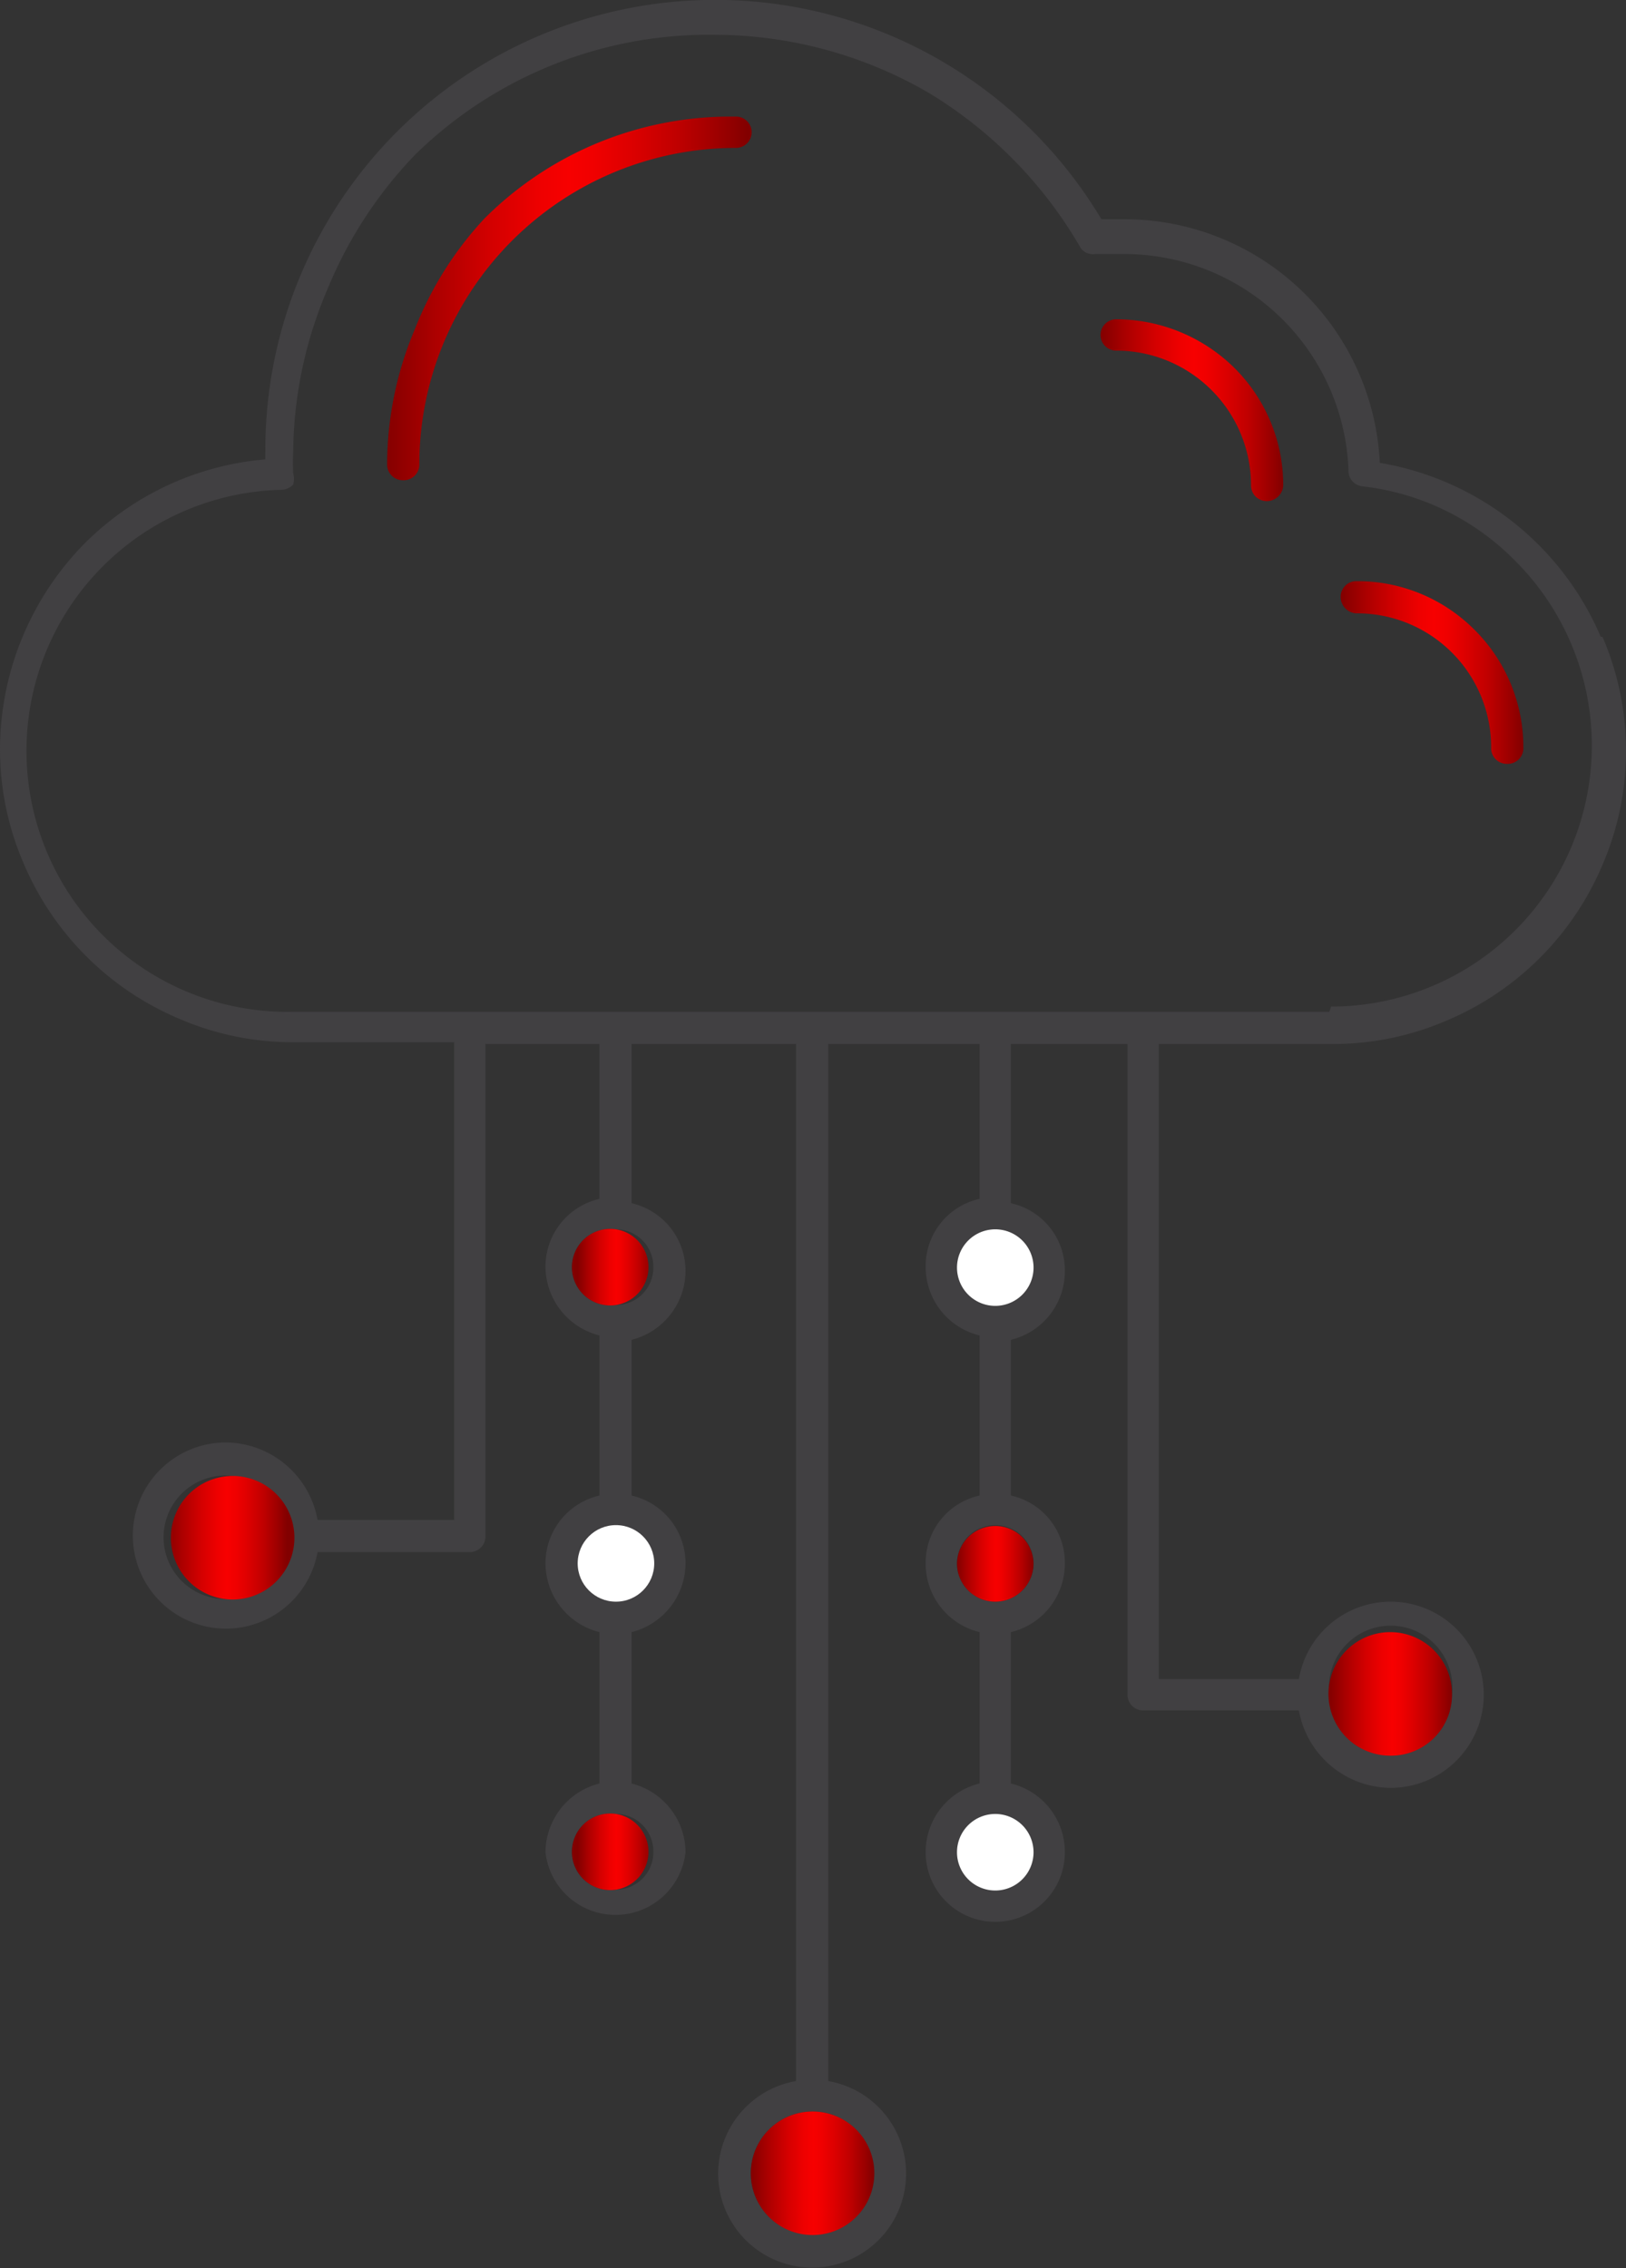 <svg xmlns="http://www.w3.org/2000/svg" xmlns:xlink="http://www.w3.org/1999/xlink" viewBox="15.23 13.6 18.69 26.07"><rect x="15.23" y="13.6" width="18.69" height="26.07" fill="#333333" stroke="none"/><defs><style>.a{fill:#414042;}.b{fill:url(#a);}.c{fill:url(#b);}.d{fill:url(#c);}.e{fill:url(#d);}.f{fill:url(#e);}.g{fill:url(#f);}.h{fill:url(#g);}.i{fill:#fff;}.j{fill:url(#h);}.k{fill:url(#i);}</style><linearGradient id="a" x1="19.63" y1="17.03" x2="23.82" y2="17.03" gradientUnits="userSpaceOnUse"><stop offset="0" stop-color="#820000"/><stop offset="0.14" stop-color="#ab0000"/><stop offset="0.3" stop-color="#d40000"/><stop offset="0.43" stop-color="#e00"/><stop offset="0.51" stop-color="#f70000"/><stop offset="0.58" stop-color="#f00000"/><stop offset="0.68" stop-color="#d00"/><stop offset="0.81" stop-color="#bf0000"/><stop offset="0.95" stop-color="#940000"/><stop offset="1" stop-color="#820000"/></linearGradient><linearGradient id="b" x1="30.64" y1="21.33" x2="32.74" y2="21.33" xlink:href="#a"/><linearGradient id="c" x1="27.88" y1="18.32" x2="29.98" y2="18.32" xlink:href="#a"/><linearGradient id="d" x1="17.12" y1="31.27" x2="18.53" y2="31.27" xlink:href="#a"/><linearGradient id="e" x1="30.51" y1="33.08" x2="31.92" y2="33.08" xlink:href="#a"/><linearGradient id="f" x1="23.86" y1="38.58" x2="25.27" y2="38.58" xlink:href="#a"/><linearGradient id="g" x1="21.87" y1="28.16" x2="22.74" y2="28.16" xlink:href="#a"/><linearGradient id="h" x1="26.23" y1="31.57" x2="27.11" y2="31.57" xlink:href="#a"/><linearGradient id="i" x1="21.87" y1="34.89" x2="22.74" y2="34.89" xlink:href="#a"/></defs><path class="a" d="M33.63,20.92a3.37,3.37,0,0,0-2.54-2,2.94,2.94,0,0,0-2.93-2.8h-.27a5.17,5.17,0,0,0-9.61,2.67v.09a3.33,3.33,0,0,0-2.11,1,3.38,3.38,0,0,0-.94,2.33,3.3,3.3,0,0,0,.27,1.31,3.36,3.36,0,0,0,1.79,1.79,3.3,3.3,0,0,0,1.31.27h1.85v5.49H18.88a1.08,1.08,0,0,0-1.06-.89,1.07,1.07,0,1,0,1.06,1.26h1.75a.18.18,0,0,0,.18-.19V25.6h1.31v1.78a.8.8,0,0,0-.62.78.82.82,0,0,0,.62.79v1.84a.8.8,0,0,0-.62.78.82.82,0,0,0,.62.79V34.1a.82.82,0,0,0-.62.79.81.81,0,0,0,1.61,0,.82.82,0,0,0-.62-.79V32.36a.82.82,0,0,0,.62-.79.8.8,0,0,0-.62-.78V29a.82.82,0,0,0,.62-.79.8.8,0,0,0-.62-.78V25.6h1.89V37.52a1.08,1.08,0,1,0,.37,0V25.6h1.74v1.78a.79.79,0,0,0-.62.78.81.81,0,0,0,.62.79v1.84a.79.79,0,0,0-.62.78.81.81,0,0,0,.62.79V34.1a.81.81,0,0,0-.62.79.8.8,0,0,0,1.6,0,.81.81,0,0,0-.62-.79V32.36a.81.81,0,0,0,.62-.79.79.79,0,0,0-.62-.78V29a.81.81,0,0,0,.62-.79.79.79,0,0,0-.62-.78V25.6h1.34v7.48a.18.18,0,0,0,.18.18h1.79a1.08,1.08,0,0,0,1.06.89,1.07,1.07,0,1,0-1.06-1.25H28.55V25.6h2a3.3,3.3,0,0,0,1.31-.27,3.36,3.36,0,0,0,1.79-1.79,3.31,3.31,0,0,0,0-2.62ZM18.53,31.27a.71.71,0,0,1-.71.71.71.71,0,1,1,.71-.71Zm4.21-3.11a.43.43,0,0,1-.43.44.44.44,0,1,1,0-.87A.43.43,0,0,1,22.74,28.16Zm0,3.41a.44.44,0,0,1-.43.44.44.44,0,0,1-.44-.44.44.44,0,0,1,.44-.43A.43.43,0,0,1,22.74,31.57Zm0,3.32a.43.43,0,0,1-.43.43.44.44,0,1,1,0-.87A.43.43,0,0,1,22.74,34.89Zm1.83,4.39a.7.7,0,0,1-.71-.7.71.71,0,0,1,.71-.71.7.7,0,0,1,.7.71A.7.7,0,0,1,24.57,39.28Zm2.54-11.12a.44.44,0,1,1-.44-.43A.44.44,0,0,1,27.11,28.16Zm0,3.41a.44.44,0,1,1-.88,0,.44.44,0,0,1,.88,0Zm0,3.32a.44.44,0,1,1-.44-.44A.44.44,0,0,1,27.11,34.89Zm3.4-1.81a.71.71,0,1,1,1.41,0,.71.71,0,0,1-1.41,0Zm0-7.85H18.6a3,3,0,0,1-.13-6,.2.2,0,0,0,.13-.06.24.24,0,0,0,0-.13,2.18,2.18,0,0,1,0-.25A4.86,4.86,0,0,1,19,16.91a4.91,4.91,0,0,1,1-1.53A4.82,4.82,0,0,1,23.45,14a4.91,4.91,0,0,1,2.46.67,5,5,0,0,1,1.73,1.76.17.17,0,0,0,.18.09l.34,0A2.58,2.58,0,0,1,30.73,19v0a.18.18,0,0,0,.16.19,2.92,2.92,0,0,1,1.76.86,3,3,0,0,1-2.12,5.12Z"/><path class="b" d="M23.64,14.94a4,4,0,0,0-2.84,1.17A4,4,0,0,0,20,17.38a4,4,0,0,0-.32,1.56.18.18,0,0,0,.18.18.18.18,0,0,0,.19-.18,3.64,3.64,0,0,1,3.64-3.64.18.18,0,0,0,0-.36Z"/><path class="c" d="M32.18,20.84a1.9,1.9,0,0,0-1.36-.56.18.18,0,0,0-.18.18.19.19,0,0,0,.18.19,1.54,1.54,0,0,1,1.55,1.54.18.18,0,0,0,.18.19.18.18,0,0,0,.19-.19A1.9,1.9,0,0,0,32.18,20.84Z"/><path class="d" d="M28.06,17.27a.18.18,0,0,0,0,.36,1.55,1.55,0,0,1,1.55,1.55.18.18,0,0,0,.18.18.19.19,0,0,0,.19-.18,1.9,1.9,0,0,0-.56-1.35A1.94,1.94,0,0,0,28.06,17.27Z"/><path class="e" d="M17.82,30.57a.71.71,0,0,0,0,1.41.71.71,0,1,0,0-1.41Z"/><path class="f" d="M31.22,33.78a.7.7,0,0,0,.7-.7.71.71,0,1,0-.7.7Z"/><circle class="g" cx="24.57" cy="38.58" r="0.71"/><path class="h" d="M22.31,27.73a.44.44,0,1,0,0,.87.44.44,0,0,0,0-.87Z"/><circle class="i" cx="22.31" cy="31.57" r="0.44"/><path class="i" d="M26.67,27.73a.44.44,0,1,0,.44.43A.44.44,0,0,0,26.67,27.73Z"/><path class="j" d="M26.67,31.14a.44.44,0,0,0-.44.43.44.44,0,1,0,.88,0A.44.44,0,0,0,26.67,31.14Z"/><path class="k" d="M22.31,34.45a.44.44,0,1,0,0,.87.44.44,0,0,0,0-.87Z"/><path class="i" d="M26.67,34.45a.44.44,0,1,0,.44.44A.44.44,0,0,0,26.67,34.45Z"/></svg>
